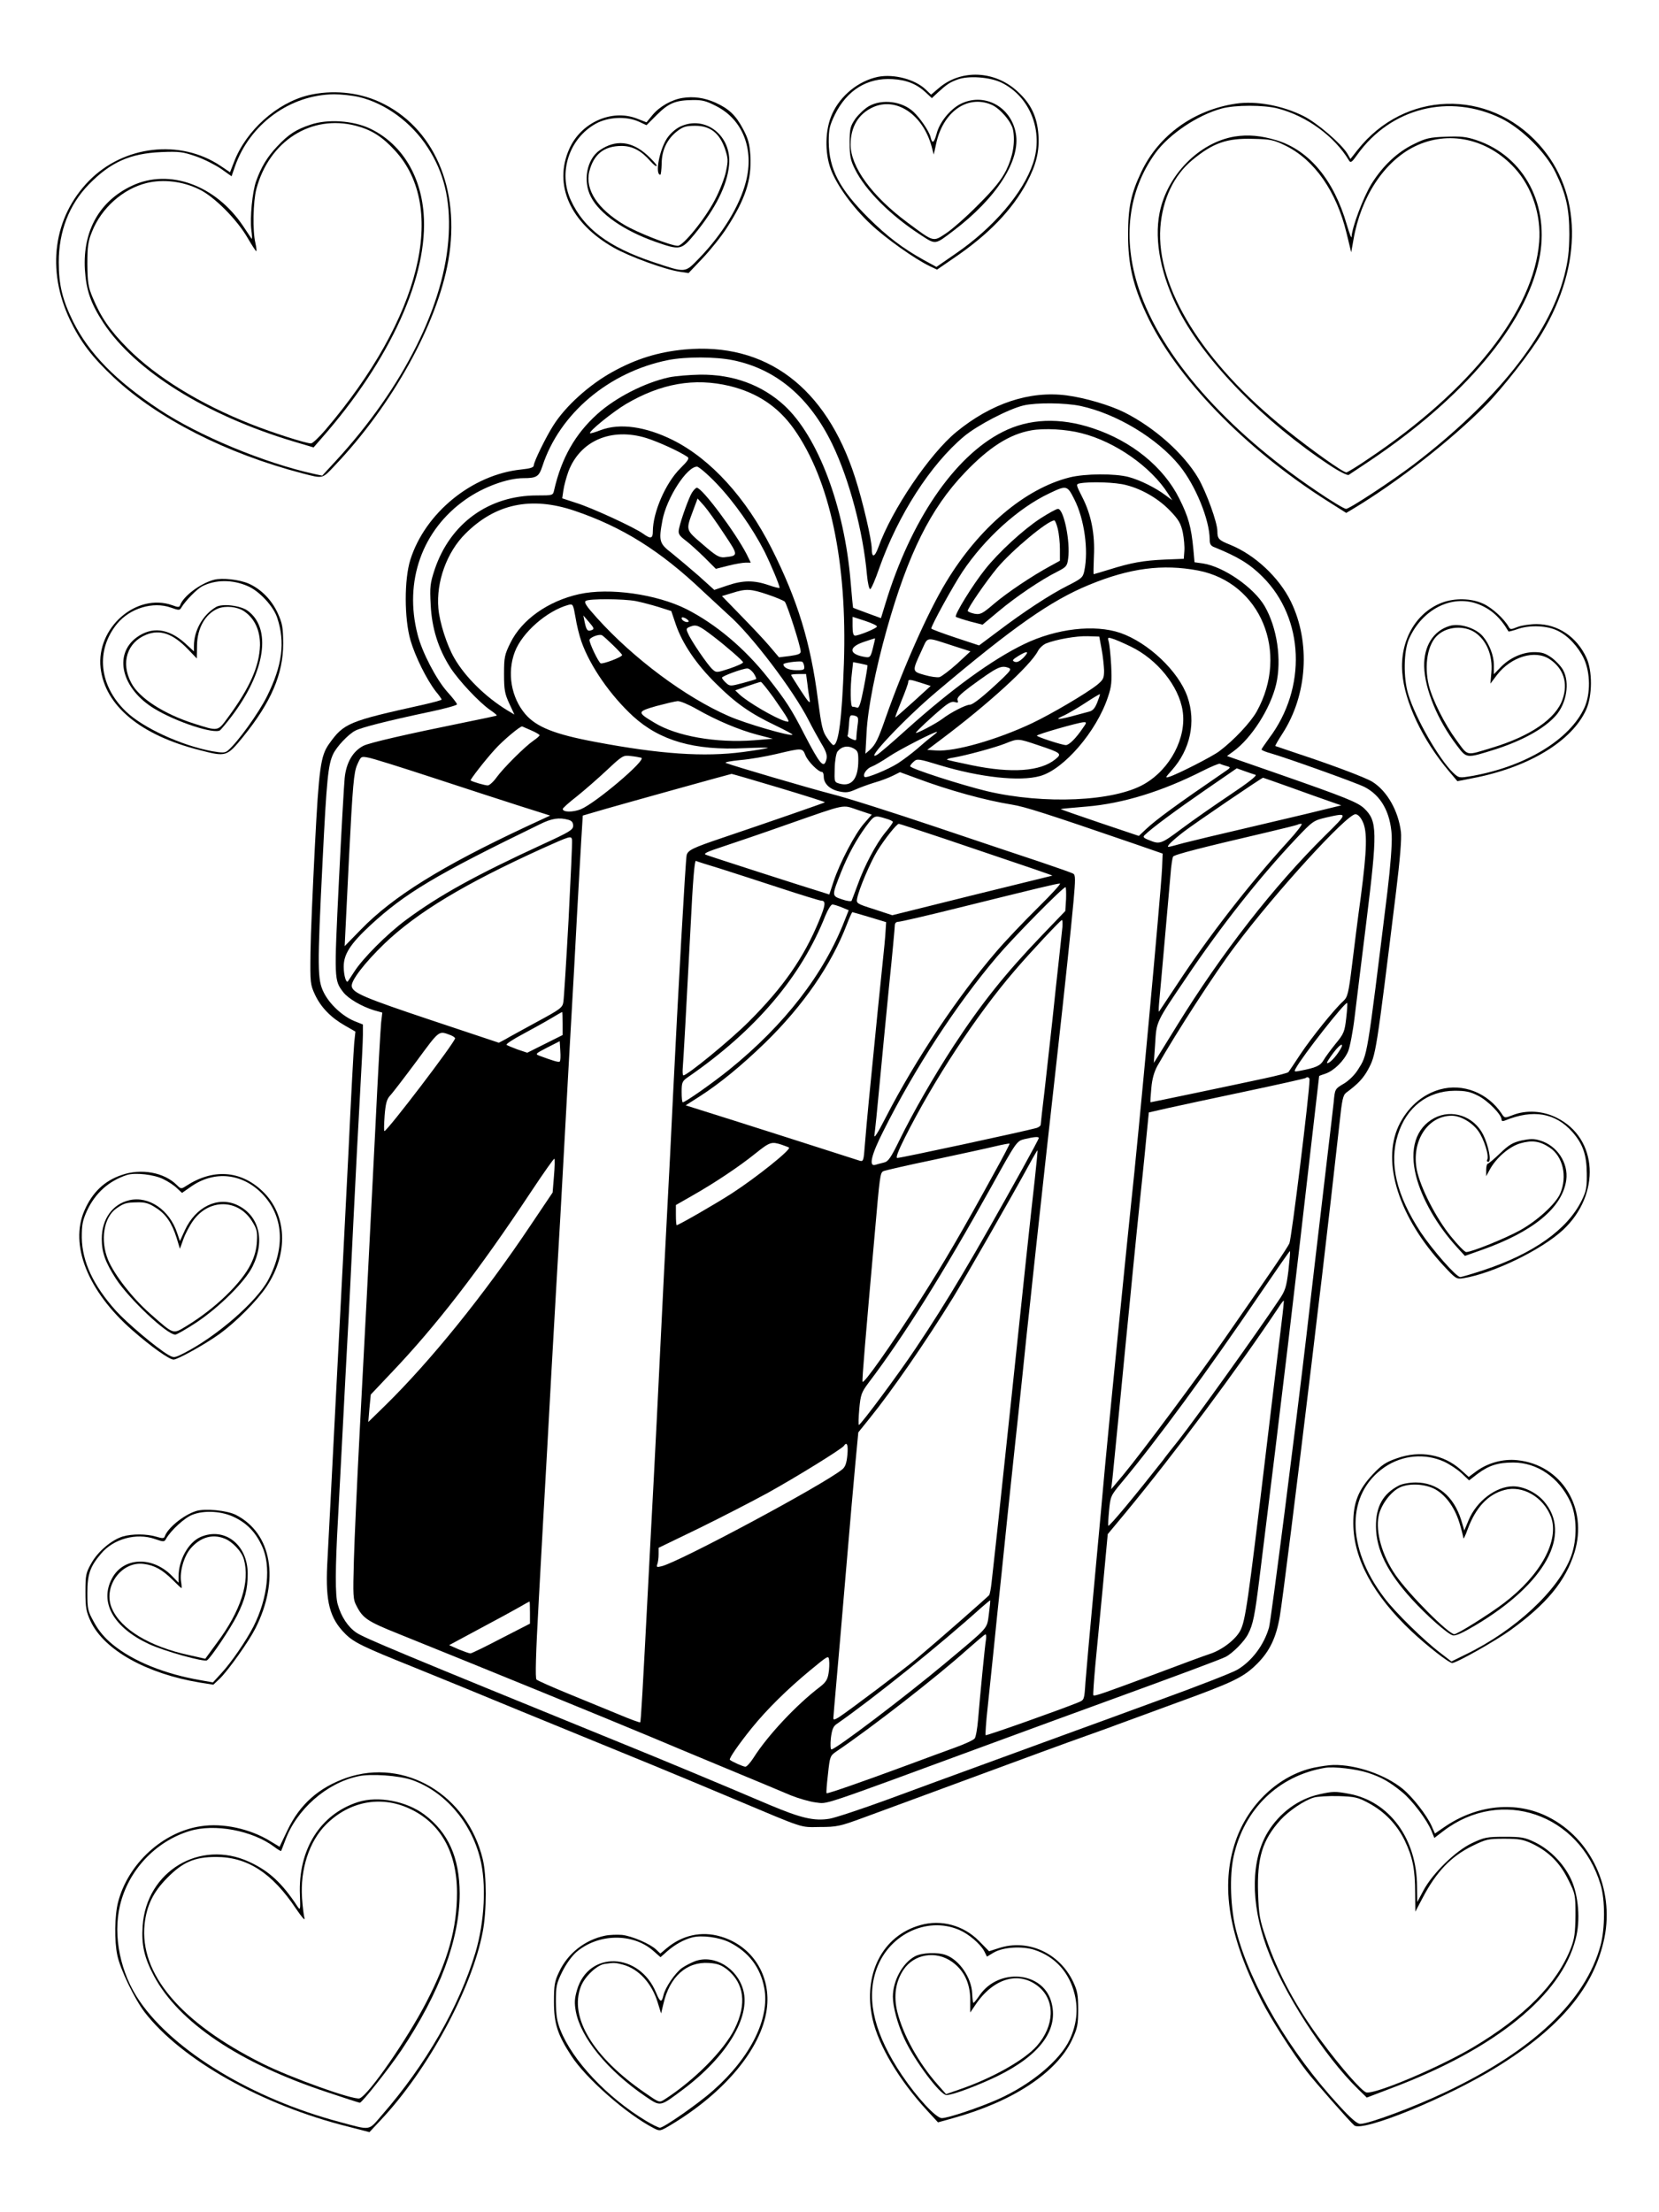 <?xml version="1.0" standalone="no"?>
<!DOCTYPE svg PUBLIC "-//W3C//DTD SVG 20010904//EN"
 "http://www.w3.org/TR/2001/REC-SVG-20010904/DTD/svg10.dtd">
<svg version="1.0" xmlns="http://www.w3.org/2000/svg"
 width="864pt" height="1152pt" viewBox="0 0 864 1152"
 preserveAspectRatio="xMidYMid meet">

<g transform="translate(0,1152) scale(0.1,-0.1)"
fill="#000000" stroke="none">
<path d="M4573 11120 c-101 -21 -195 -96 -239 -193 -37 -81 -40 -201 -7 -289
31 -83 114 -198 207 -285 78 -74 231 -182 308 -219 l38 -18 83 57 c185 125
308 253 385 397 49 93 66 162 60 249 -7 94 -39 161 -108 224 -118 110 -295
118 -411 18 l-40 -34 -27 26 c-56 54 -166 83 -249 67z m642 -30 c150 -73 221
-254 165 -420 -51 -154 -206 -335 -399 -468 l-104 -72 -66 36 c-110 61 -191
123 -287 218 -153 152 -207 257 -208 398 0 66 5 85 32 141 63 128 169 193 300
185 74 -4 127 -26 174 -70 l31 -29 31 29 c47 43 62 53 103 68 56 21 168 13
228 -16z"/>
<path d="M4999 10977 c-53 -29 -106 -94 -121 -153 -14 -50 -23 -55 -32 -17 -8
31 -54 98 -88 130 -59 56 -164 69 -233 30 -21 -12 -53 -42 -70 -65 -27 -40
-30 -51 -30 -125 0 -69 4 -91 27 -137 55 -112 187 -243 345 -345 77 -50 72
-50 168 23 225 170 352 368 325 509 -26 141 -169 214 -291 150z m164 -2 c45
-19 105 -89 113 -132 12 -64 -1 -139 -36 -210 -26 -51 -61 -95 -145 -179 -60
-61 -136 -128 -168 -149 -69 -46 -62 -47 -202 57 -184 137 -295 289 -295 405
0 92 40 159 115 194 121 56 259 -35 306 -201 l12 -45 12 55 c35 167 163 258
288 205z"/>
<path d="M1606 11024 c-164 -40 -324 -183 -387 -347 l-21 -54 -49 33 c-210
141 -505 107 -686 -78 -185 -190 -222 -463 -99 -723 55 -115 114 -193 229
-301 229 -214 586 -396 982 -499 109 -28 102 -30 168 40 300 315 534 738 592
1069 65 373 -76 697 -360 826 -112 51 -247 63 -369 34z m263 -9 c139 -33 275
-133 359 -264 84 -129 118 -270 109 -451 -18 -362 -236 -798 -589 -1181 l-70
-76 -42 9 c-259 57 -599 198 -806 335 -228 151 -365 291 -449 458 -56 114 -75
191 -75 310 0 160 54 299 156 404 114 117 216 162 378 169 94 4 113 1 180 -22
41 -14 100 -44 131 -65 l55 -39 18 52 c77 220 287 373 516 375 36 0 94 -6 129
-14z"/>
<path d="M1618 10871 c-76 -25 -115 -50 -175 -114 -51 -54 -83 -107 -109 -180
-20 -56 -33 -192 -25 -255 4 -29 5 -49 1 -45 -3 5 -23 34 -44 66 -143 213
-384 301 -578 210 -169 -79 -257 -234 -246 -435 7 -111 30 -177 97 -280 165
-250 535 -481 990 -617 l104 -31 41 47 c360 409 559 849 532 1174 -17 204
-120 365 -282 441 -87 40 -217 49 -306 19z m236 -6 c80 -21 136 -56 202 -128
277 -299 135 -873 -360 -1454 -33 -39 -68 -72 -76 -72 -24 -1 -202 56 -315
101 -265 105 -490 244 -639 393 -95 96 -140 162 -184 267 -23 55 -26 78 -27
173 0 93 4 119 24 168 49 124 162 224 285 254 86 21 188 9 273 -33 77 -36 197
-157 252 -252 24 -41 44 -72 46 -70 2 2 0 21 -5 43 -15 62 -12 215 5 280 66
250 286 391 519 330z"/>
<path d="M3555 11010 c-57 -9 -119 -44 -156 -88 l-32 -39 -51 20 c-131 50
-290 -21 -351 -158 -84 -188 5 -386 230 -514 82 -47 269 -115 345 -126 l46 -7
73 77 c40 42 97 113 126 158 97 150 130 250 123 376 -4 62 -11 88 -38 139 -38
72 -74 106 -145 138 -57 25 -112 33 -170 24z m176 -43 c137 -70 197 -223 154
-392 -32 -126 -122 -274 -245 -401 -74 -76 -66 -76 -237 -19 -233 78 -362 174
-430 322 -67 145 -9 322 130 399 64 35 158 40 223 11 l41 -19 54 54 c61 61 97
76 186 77 51 1 72 -5 124 -32z"/>
<path d="M3543 10861 c-25 -12 -52 -36 -69 -61 -40 -60 -64 -190 -35 -190 3 0
6 26 7 58 0 70 29 129 81 169 30 23 46 28 94 28 77 0 125 -37 154 -118 17 -51
18 -62 6 -119 -7 -35 -33 -102 -58 -149 -52 -100 -165 -239 -193 -239 -36 0
-212 69 -280 110 -138 82 -204 183 -181 277 23 90 77 133 168 133 56 0 102
-24 150 -79 18 -20 32 -31 33 -24 0 6 -23 31 -50 56 -81 73 -164 81 -246 25
-68 -46 -90 -161 -46 -244 45 -88 173 -176 335 -233 129 -45 135 -44 204 39
109 133 170 254 180 360 15 153 -123 262 -254 201z"/>
<path d="M6435 10980 c-219 -33 -401 -165 -491 -355 -54 -114 -69 -183 -69
-330 0 -151 25 -260 94 -408 152 -330 514 -704 944 -976 l98 -62 37 22 c234
141 511 358 690 539 86 87 235 277 292 374 214 359 209 735 -15 984 -264 293
-701 280 -945 -29 l-37 -47 -16 28 c-31 51 -156 159 -227 195 -112 56 -248 81
-355 65z m220 -25 c151 -39 296 -146 370 -270 9 -15 15 -11 44 30 175 244 480
320 750 188 107 -53 233 -178 283 -283 54 -111 71 -186 71 -320 -1 -91 -6
-136 -26 -215 -81 -312 -357 -657 -785 -984 -118 -89 -334 -231 -352 -231 -9
0 -79 42 -155 94 -471 318 -807 701 -924 1052 -87 261 -56 511 87 708 72 98
219 197 345 231 70 19 219 19 292 0z"/>
<path d="M6430 10809 c-185 -31 -352 -201 -391 -398 -29 -147 8 -330 103 -513
137 -264 443 -576 782 -800 48 -32 93 -55 100 -51 6 4 56 37 111 74 490 329
809 708 880 1044 60 283 -75 541 -325 625 -53 18 -82 21 -161 18 -84 -3 -104
-8 -165 -38 -87 -42 -162 -113 -221 -207 -43 -70 -102 -227 -104 -276 0 -12
-11 16 -25 63 -67 233 -196 387 -364 439 -82 25 -150 31 -220 20z m266 -48
c150 -74 265 -239 317 -456 l24 -99 12 67 c38 221 160 406 318 484 175 86 380
42 521 -112 91 -99 139 -245 128 -385 -28 -356 -354 -770 -888 -1128 -58 -40
-111 -72 -116 -72 -18 0 -177 113 -317 225 -431 346 -674 738 -652 1050 11
147 70 272 167 352 108 89 179 114 316 110 91 -2 107 -5 170 -36z"/>
<path d="M3565 9700 c-136 -13 -251 -48 -374 -116 -122 -67 -246 -179 -309
-279 -38 -59 -102 -190 -102 -208 0 -11 -17 -17 -67 -22 -255 -27 -499 -226
-576 -470 -32 -102 -32 -306 1 -420 25 -85 84 -204 132 -266 17 -20 30 -39 30
-42 0 -3 -44 -15 -97 -27 -388 -86 -412 -95 -490 -205 -43 -61 -52 -124 -73
-530 -11 -215 -22 -465 -23 -555 -2 -159 -1 -167 24 -221 31 -65 82 -118 156
-160 l54 -31 -6 -56 c-3 -32 -17 -286 -30 -567 -14 -280 -43 -850 -65 -1265
-21 -415 -42 -816 -46 -891 -9 -191 13 -276 94 -357 45 -45 93 -68 352 -172
107 -44 227 -92 265 -108 62 -26 398 -164 985 -404 107 -44 294 -122 415 -173
386 -162 348 -150 455 -149 88 0 105 4 225 48 168 62 484 178 605 223 197 73
478 176 555 203 44 16 116 41 160 58 44 16 188 69 319 117 289 105 343 131
413 201 65 65 99 135 118 246 14 83 88 673 165 1313 22 187 47 394 55 460 20
167 72 621 91 795 13 123 18 147 35 160 61 45 88 74 113 119 42 78 42 78 147
931 20 162 29 274 25 307 -13 110 -72 214 -149 262 -36 22 -211 88 -387 146
-63 21 -116 39 -118 40 -2 2 15 31 37 65 130 201 147 475 44 687 -61 125 -186
243 -316 296 -60 24 -67 31 -67 71 0 45 -57 202 -99 275 -75 128 -227 264
-386 344 -75 37 -202 75 -300 88 -192 25 -392 -41 -574 -190 -139 -114 -337
-406 -407 -602 -19 -52 -34 -55 -34 -7 0 46 -47 249 -87 372 -151 470 -464
705 -888 666z m253 -56 c225 -46 399 -194 517 -438 88 -183 160 -453 180 -679
4 -45 12 -76 17 -75 6 2 27 51 47 109 98 277 267 540 441 686 69 58 234 144
312 162 66 15 214 14 295 -3 187 -40 400 -168 516 -311 84 -104 156 -281 157
-383 0 -26 5 -35 28 -43 120 -49 181 -86 248 -153 217 -217 231 -579 33 -841
-21 -29 -39 -55 -39 -58 0 -4 25 -14 55 -22 94 -28 440 -152 481 -173 86 -44
135 -131 142 -252 2 -46 -6 -157 -22 -290 -109 -884 -103 -850 -155 -932 -17
-27 -48 -57 -74 -72 -44 -26 -45 -27 -51 -94 -4 -37 -16 -141 -27 -232 -11
-91 -26 -221 -34 -290 -8 -69 -26 -222 -40 -340 -14 -118 -32 -273 -40 -345
-54 -464 -186 -1497 -196 -1530 -26 -91 -89 -175 -165 -220 -25 -15 -207 -86
-403 -157 -196 -72 -421 -154 -501 -183 -80 -29 -262 -96 -405 -148 -143 -52
-372 -136 -510 -187 -137 -50 -275 -96 -305 -101 -80 -13 -148 3 -312 72 -270
115 -573 241 -753 314 -1180 481 -1357 555 -1399 583 -44 30 -79 83 -97 147
-14 47 -13 191 1 440 5 99 17 313 25 475 8 162 20 376 25 475 6 99 19 367 30
595 11 228 27 530 35 671 8 141 15 280 15 310 l0 54 -45 18 c-62 26 -129 88
-159 149 -33 66 -34 123 -6 683 21 427 29 503 55 558 19 40 79 103 115 122 32
17 171 52 378 96 83 17 152 36 152 41 0 6 -23 35 -51 66 -57 64 -131 206 -154
297 -72 277 23 545 250 704 92 65 218 111 301 111 69 0 81 8 99 63 89 273 346
490 655 552 91 18 246 18 338 -1z"/>
<path d="M3484 9555 c-127 -28 -277 -105 -372 -190 -117 -105 -188 -231 -226
-397 -6 -28 -7 -28 -89 -28 -251 0 -452 -145 -533 -385 -24 -73 -26 -90 -21
-185 6 -121 39 -227 102 -326 44 -68 149 -180 206 -220 22 -15 38 -28 36 -30
-1 -2 -84 -19 -182 -39 -281 -57 -483 -103 -513 -119 -54 -28 -89 -87 -97
-168 -3 -29 -17 -270 -30 -536 -25 -514 -25 -516 22 -578 26 -34 96 -75 161
-95 l43 -12 -6 -51 c-3 -28 -17 -274 -30 -546 -42 -829 -54 -1066 -81 -1570
-14 -267 -28 -575 -31 -685 -5 -188 -5 -203 15 -240 32 -62 57 -79 217 -143
427 -172 1088 -442 1315 -537 74 -31 252 -106 395 -165 143 -59 293 -122 333
-139 40 -16 98 -33 130 -37 67 -7 -6 -32 907 304 209 77 488 179 620 227 330
120 586 215 608 227 37 19 99 82 117 119 26 50 35 96 59 289 127 1023 175
1432 286 2400 14 118 25 215 25 216 0 2 15 7 33 13 44 15 96 66 118 116 9 22
25 103 34 180 9 77 37 300 61 496 58 470 57 523 -10 588 -35 33 -90 56 -463
186 l-253 88 33 24 c95 69 193 223 223 349 30 129 5 296 -60 408 -57 97 -214
206 -322 222 l-43 6 -6 67 c-11 117 -26 170 -73 264 -82 165 -248 300 -451
367 -171 57 -331 51 -469 -19 -252 -127 -480 -462 -612 -898 l-22 -72 -71 26
c-40 15 -73 27 -74 28 -1 0 -7 61 -13 135 -32 391 -170 758 -347 920 -116 106
-266 161 -437 159 -55 -1 -129 -7 -162 -14z m316 -45 c143 -35 252 -107 335
-224 187 -265 278 -693 260 -1221 -10 -290 -28 -425 -55 -425 -4 0 -19 17 -33
38 -23 32 -29 61 -47 196 -38 300 -107 523 -241 789 -134 265 -317 466 -514
565 -143 71 -277 90 -377 52 -28 -11 -53 -18 -55 -16 -9 8 118 111 187 152
182 107 356 138 540 94z m1833 -246 c175 -44 362 -175 451 -316 l21 -33 -35
26 c-52 39 -132 79 -192 95 -72 19 -226 18 -307 -2 -232 -58 -472 -261 -643
-544 -95 -156 -225 -450 -317 -712 -37 -107 -52 -137 -81 -163 l-23 -20 6 110
c6 124 47 330 106 540 111 392 227 627 406 814 127 133 233 200 346 220 68 12
182 6 262 -15z m-2267 -25 c61 -19 171 -69 214 -98 11 -8 4 -19 -37 -60 -76
-75 -143 -229 -143 -328 0 -38 -11 -41 -51 -12 -46 33 -267 135 -348 160 l-73
24 6 41 c3 23 15 67 26 98 61 161 223 231 406 175z m365 -236 c92 -96 188
-233 250 -354 35 -71 79 -176 79 -190 0 -3 -26 3 -57 14 -76 26 -133 26 -215
-2 l-68 -23 -82 74 c-46 40 -109 93 -140 118 -65 50 -68 63 -48 171 22 116
127 279 180 279 9 0 55 -39 101 -87z m2134 -9 c84 -21 172 -73 232 -137 42
-44 53 -64 63 -110 6 -31 10 -74 8 -97 l-3 -40 -100 -4 c-111 -5 -173 -16
-288 -52 -43 -13 -79 -24 -81 -24 -2 0 -1 42 1 93 6 115 -14 218 -61 309 -33
65 -33 67 -12 71 53 10 187 6 241 -9z m-270 -74 c52 -102 75 -265 52 -373 -7
-34 -14 -40 -85 -76 -94 -47 -232 -138 -364 -238 l-99 -74 -124 41 c-69 23
-125 44 -125 47 0 16 113 221 162 295 117 175 292 333 453 409 90 43 93 42
130 -31z m-2605 -59 c249 -84 448 -208 670 -419 53 -49 113 -105 134 -124 119
-104 336 -390 417 -548 18 -36 48 -90 66 -121 26 -42 32 -63 27 -83 -13 -52
-33 -28 -114 128 -69 135 -96 176 -191 297 -122 154 -271 279 -424 357 -156
78 -402 113 -559 78 -162 -36 -299 -133 -358 -254 -30 -61 -33 -74 -33 -162 0
-83 4 -103 27 -153 l27 -58 -37 22 c-113 69 -219 173 -276 272 -39 67 -77 187
-83 259 -12 138 44 293 141 389 156 156 342 195 566 120z m3250 -312 c325 -63
476 -426 305 -734 -32 -57 -119 -150 -195 -207 -37 -28 -218 -120 -260 -133
-23 -7 -22 -5 12 33 97 108 128 252 82 384 -46 132 -203 281 -349 332 -135 46
-333 23 -501 -58 -166 -80 -378 -234 -614 -446 -74 -67 -143 -126 -153 -131
-71 -40 144 189 312 330 398 336 593 473 792 555 213 88 384 110 569 75z
m-2242 -125 c42 -14 82 -31 89 -37 12 -13 83 -233 83 -260 0 -12 -14 -17 -56
-23 l-57 -7 -50 59 c-28 33 -95 104 -149 159 l-98 101 53 16 c72 23 97 22 185
-8z m-687 -34 c30 -6 83 -20 119 -31 l66 -21 24 -71 c34 -99 107 -207 209
-307 102 -102 180 -156 308 -217 52 -25 93 -47 90 -49 -9 -10 -247 59 -332 97
-225 98 -496 300 -686 511 -56 62 -69 82 -58 89 19 12 194 11 260 -1z m-283
-211 c45 -128 151 -280 268 -388 141 -129 321 -180 583 -167 68 3 122 4 120 1
-3 -2 -61 -12 -129 -21 -203 -27 -433 -11 -767 52 -215 40 -309 78 -367 145
-74 87 -96 215 -55 324 38 101 167 214 279 245 24 6 25 4 37 -64 6 -39 20 -96
31 -127z m54 60 c-22 -9 -28 -1 -37 41 l-7 35 30 -35 c26 -30 28 -36 14 -41z
m504 44 c-8 -8 -36 5 -36 17 0 7 6 7 21 0 11 -7 18 -14 15 -17z m981 -26 c-3
-10 -94 -47 -114 -47 -9 0 -13 16 -13 49 l0 49 65 -21 c36 -12 64 -25 62 -30z
m-852 -51 c68 -52 155 -128 155 -135 0 -5 -31 -19 -69 -32 -68 -22 -70 -23
-90 -5 -25 22 -113 151 -128 188 -11 24 -10 27 15 36 29 11 44 4 117 -52z
m-523 -45 c27 -26 48 -49 48 -52 0 -11 -102 -49 -112 -43 -12 7 -58 103 -58
121 0 13 50 33 65 25 6 -3 31 -26 57 -51z m2545 -21 c7 -36 12 -86 13 -111 0
-41 -4 -49 -37 -76 -57 -45 -237 -151 -338 -199 -182 -86 -402 -149 -499 -142
l-47 3 73 55 c244 183 464 384 503 459 8 16 27 33 42 40 52 21 158 40 218 38
l60 -2 12 -65z m-1191 5 c-11 -44 -15 -50 -36 -47 -89 13 -95 51 -12 79 31 11
58 19 59 19 1 -1 -4 -24 -11 -51z m424 10 l84 -27 -69 -64 c-39 -35 -80 -66
-92 -70 -12 -3 -47 2 -78 11 -66 19 -66 18 -15 128 35 74 15 72 170 22z m919
-2 c137 -66 250 -205 270 -334 22 -139 -64 -304 -200 -382 -157 -91 -522 -107
-819 -37 -136 33 -400 118 -400 130 0 4 8 15 19 24 17 16 25 15 136 -19 209
-63 416 -86 522 -56 123 34 294 232 353 411 19 55 21 80 17 165 -3 55 -9 111
-13 124 -6 21 -5 23 17 16 13 -3 57 -22 98 -42z m-561 -60 c-18 -17 -32 -24
-44 -19 -15 6 -11 11 21 31 48 29 58 24 23 -12z m-1140 -41 c3 -20 -1 -22 -40
-22 -40 0 -68 13 -68 31 0 7 71 17 95 14 6 -1 11 -11 13 -23z m330 3 c1 -1 -7
-53 -19 -114 -17 -87 -25 -111 -36 -106 -8 3 -19 5 -24 5 -10 0 -12 100 -2
178 l6 54 36 -7 c20 -4 37 -8 39 -10z m735 -13 c15 -6 10 -14 -30 -53 -95 -90
-155 -139 -173 -139 -20 0 -99 -40 -143 -74 -35 -26 -137 -79 -137 -72 0 6 81
82 139 130 31 26 49 35 64 30 16 -5 19 -3 14 10 -5 12 13 30 66 70 142 104
160 113 200 98z m-1328 -28 c9 -14 15 -27 13 -30 -2 -2 -34 -11 -70 -21 -64
-17 -67 -17 -87 1 -12 11 -21 23 -21 27 0 8 105 47 131 48 9 1 24 -11 34 -25z
m280 -56 c3 -29 9 -66 12 -83 4 -23 -7 -12 -46 48 -28 43 -51 80 -51 82 0 3
18 5 39 5 l39 0 7 -52z m592 6 l50 -16 -91 -83 c-50 -45 -92 -82 -93 -81 -2 2
13 40 32 87 19 46 35 90 35 97 0 16 8 15 67 -4z m-769 -76 c32 -46 65 -94 71
-106 12 -22 11 -23 -11 -17 -54 17 -191 97 -236 138 l-23 22 63 22 c35 12 66
22 70 22 4 1 33 -36 66 -81z m1686 -27 c-12 -30 -24 -43 -43 -47 -14 -4 -56
-15 -93 -25 -73 -19 -88 -17 -35 6 17 8 66 36 107 63 41 27 76 48 78 47 2 -1
-5 -21 -14 -44z m-2085 -34 c102 -58 217 -107 315 -133 l81 -21 -99 -8 c-195
-15 -402 21 -517 91 -92 55 -92 58 8 87 49 13 99 25 112 26 13 1 58 -18 100
-42z m837 -85 c-3 -25 -6 -53 -6 -63 0 -16 -3 -17 -25 -7 -13 6 -23 14 -21 17
2 3 5 26 7 51 3 57 5 59 30 53 19 -5 21 -11 15 -51z m1173 -14 c-35 -52 -71
-88 -88 -88 -20 0 -151 43 -151 49 0 7 217 69 243 70 17 1 17 -2 -4 -31z
m-2871 -12 c23 -10 42 -21 42 -25 0 -3 -14 -16 -32 -28 -46 -32 -156 -142
-191 -190 -17 -24 -38 -43 -47 -43 -15 0 -80 19 -89 26 -4 3 74 104 126 161
42 47 135 125 143 120 3 -1 24 -11 48 -21z m2088 -29 c-16 -12 -52 -42 -79
-66 -28 -24 -73 -58 -101 -76 -52 -33 -165 -79 -173 -71 -12 12 11 45 37 54
16 6 57 30 91 53 52 35 233 128 249 128 3 0 -8 -10 -24 -22z m549 -47 c123
-41 127 -45 91 -74 -77 -63 -227 -74 -435 -31 -69 14 -126 27 -129 29 -2 3 13
8 34 11 65 11 216 52 269 73 67 27 66 27 170 -8z m-935 -79 c0 -96 -34 -139
-97 -122 -28 8 -28 8 -26 80 1 41 8 80 15 88 21 26 51 32 81 17 24 -13 27 -20
27 -63z m-275 25 c14 -33 67 -86 86 -86 5 0 9 -11 9 -24 0 -36 30 -66 79 -77
36 -8 51 -6 85 9 22 10 68 27 101 37 33 9 76 26 96 36 l36 18 90 -33 c166 -62
355 -114 493 -136 68 -11 178 -46 635 -203 l150 -52 -3 -75 c-6 -131 -125
-1419 -162 -1755 -17 -157 -119 -1183 -135 -1360 -8 -93 -33 -363 -55 -600
-22 -236 -43 -472 -47 -524 -6 -93 -6 -93 -37 -106 -90 -37 -479 -175 -483
-171 -2 2 2 69 11 148 8 78 22 213 31 298 8 85 27 263 41 395 23 228 35 340
69 660 9 77 26 246 40 375 13 129 31 299 40 378 8 78 22 204 30 280 21 197 81
740 110 997 40 357 73 671 86 813 10 112 10 135 -1 142 -8 5 -82 31 -165 59
-82 27 -332 111 -555 186 -223 75 -465 152 -538 170 -120 31 -515 147 -552
162 -8 4 26 10 75 15 50 4 135 19 190 32 135 32 134 32 150 -8z m-855 -12 c29
-10 -238 -236 -315 -268 -42 -17 -96 -16 -94 2 0 4 32 33 72 64 40 32 110 93
157 137 82 77 86 79 125 74 22 -2 47 -7 55 -9z m-1085 -104 c165 -54 370 -121
455 -148 l155 -49 -125 -58 c-438 -205 -693 -363 -860 -535 l-85 -87 22 450
c20 396 26 455 43 494 20 45 20 45 57 38 21 -3 173 -51 338 -105z m4132 61
c25 -7 25 -7 -18 -36 -237 -162 -348 -243 -401 -293 l-37 -35 -205 69 c-112
38 -204 70 -202 71 1 1 62 7 136 13 189 16 392 79 600 184 47 24 89 41 93 39
5 -3 20 -8 34 -12z m152 -46 c9 -4 -43 -44 -130 -102 -79 -53 -193 -132 -253
-177 -111 -83 -116 -84 -174 -60 -28 11 -31 16 -20 26 38 37 163 129 312 232
l167 115 42 -15 c23 -8 48 -17 56 -19z m-2482 -67 c133 -40 241 -74 239 -76
-3 -3 -294 -104 -531 -184 -157 -53 -182 -65 -189 -91 -6 -24 -46 -742 -71
-1252 -8 -176 -22 -444 -30 -595 -8 -151 -24 -464 -35 -695 -11 -231 -27 -546
-35 -700 -8 -154 -22 -410 -30 -570 -28 -539 -37 -700 -41 -704 -2 -2 -52 16
-111 41 -60 25 -178 73 -263 108 -85 35 -160 68 -166 74 -7 8 -4 127 12 416
12 223 32 578 44 790 11 212 32 574 45 805 14 231 34 589 45 795 11 206 27
490 35 630 8 140 22 386 30 545 9 160 19 341 23 404 l7 114 120 35 c108 31
643 180 655 182 3 0 114 -32 247 -72z m2666 1 c78 -28 169 -61 202 -72 l60
-21 -115 -28 c-63 -16 -232 -55 -375 -89 -143 -33 -292 -69 -331 -79 -38 -11
-74 -20 -78 -20 -14 0 16 30 78 78 54 42 407 282 414 282 1 0 67 -23 145 -51z
m-2222 -186 c-47 -52 -129 -209 -160 -304 l-22 -67 -44 14 c-67 20 -577 184
-599 193 -15 6 8 16 90 43 60 20 208 70 329 113 323 113 288 105 373 77 l72
-24 -39 -45z m2398 -66 c-265 -262 -535 -608 -769 -987 -45 -74 -92 -148 -102
-165 l-19 -30 7 100 c7 116 3 109 161 342 182 271 384 526 571 724 89 94 92
96 159 112 115 26 115 25 -8 -96z m197 76 c26 -52 23 -148 -9 -393 -15 -107
-35 -268 -46 -358 -18 -147 -23 -164 -45 -185 -45 -40 -165 -189 -223 -276
-31 -47 -59 -89 -63 -94 -3 -4 -60 -19 -126 -33 -181 -39 -588 -124 -592 -124
-2 0 0 33 4 73 4 49 15 86 32 117 94 166 301 487 406 625 209 279 580 685 625
685 12 0 26 -14 37 -37z m-2485 15 c22 -6 39 -14 39 -18 0 -5 -18 -30 -40 -56
-48 -59 -108 -172 -144 -273 -15 -41 -29 -77 -31 -82 -3 -4 -26 -1 -51 8 -53
18 -53 17 -3 143 37 92 79 168 130 238 43 57 44 57 100 40z m-1651 -7 c18 -5
25 -14 25 -31 0 -21 -18 -32 -155 -95 -352 -162 -542 -267 -715 -395 -100 -74
-226 -201 -270 -270 -16 -25 -31 -47 -33 -50 -9 -12 -22 31 -22 76 0 65 34
118 138 215 182 168 339 262 882 526 64 32 102 37 150 24z m1951 -96 c506
-171 574 -194 569 -195 -3 -1 -191 -47 -419 -103 l-414 -103 -94 31 c-92 29
-94 31 -89 57 10 50 68 186 105 247 38 62 101 141 112 141 4 0 107 -34 230
-75z m1797 -17 c-204 -224 -413 -493 -577 -743 -51 -76 -93 -141 -95 -143 -2
-1 -2 16 0 40 7 70 52 586 60 674 3 45 10 87 13 93 7 11 148 47 491 127 85 20
157 38 159 40 2 2 11 4 19 4 8 0 -24 -42 -70 -92z m-3747 -408 c-12 -217 -24
-409 -27 -427 -4 -30 -15 -38 -137 -104 -73 -40 -147 -80 -165 -91 l-34 -18
-351 117 c-347 116 -409 142 -415 176 -6 29 66 122 168 221 172 165 418 313
825 498 145 65 150 67 154 45 2 -12 -7 -200 -18 -417z m789 267 c63 -20 205
-66 315 -102 109 -36 205 -65 211 -65 26 0 24 -22 -10 -104 -80 -194 -187
-347 -366 -526 -96 -96 -319 -279 -341 -280 -4 0 -5 19 -3 43 4 50 17 284 41
740 11 226 20 336 27 334 6 -3 63 -21 126 -40z m1655 -204 c-72 -71 -169 -173
-216 -228 -202 -235 -422 -565 -574 -860 -45 -88 -65 -119 -61 -95 3 19 15
134 26 255 11 121 34 354 50 518 17 164 30 307 30 317 0 13 7 20 19 20 11 0
154 33 318 74 408 101 506 125 523 125 8 1 -44 -56 -115 -126z m147 45 l-4
-62 -121 -126 c-190 -198 -315 -354 -461 -577 -104 -160 -210 -344 -281 -489
-46 -94 -59 -113 -82 -118 -16 -4 -36 -9 -45 -12 -35 -10 -20 53 42 175 163
326 380 659 593 910 83 98 342 361 356 361 3 0 4 -28 3 -62z m-1168 -43 l36
-15 -21 -53 c-108 -279 -312 -543 -601 -777 -88 -71 -229 -170 -242 -170 -4 0
-6 24 -6 54 0 50 3 56 33 77 351 242 590 522 716 842 13 31 29 57 36 57 7 0
29 -7 49 -15z m145 -51 l86 -26 -3 -46 c-1 -26 -9 -108 -17 -182 -13 -122 -25
-244 -70 -700 -8 -80 -17 -184 -21 -233 -6 -83 -8 -87 -28 -81 -12 4 -104 33
-206 66 -102 33 -301 96 -442 141 l-257 81 72 46 c106 68 218 160 341 279 200
195 346 407 427 619 13 34 26 62 28 62 2 0 43 -12 90 -26z m1004 -51 c-2 -21
-10 -96 -18 -168 -8 -71 -24 -218 -35 -325 -12 -107 -30 -269 -40 -360 -11
-91 -20 -170 -20 -176 0 -7 -10 -14 -22 -18 -74 -20 -705 -156 -725 -156 -9 0
4 35 38 103 151 301 374 641 573 872 81 95 237 261 246 264 4 0 4 -16 3 -36z
m1478 -475 c-8 -70 -12 -81 -55 -133 -25 -31 -54 -70 -63 -86 -17 -29 -39 -39
-122 -55 -31 -6 -32 -5 -23 12 35 65 259 350 268 341 2 -2 0 -37 -5 -79z
m-4081 -28 l0 -60 -92 -46 -92 -46 -51 17 c-27 10 -53 21 -57 24 -4 4 34 29
85 56 50 27 117 64 147 82 30 18 56 33 58 33 1 0 2 -27 2 -60z m-582 -61 c12
-5 22 -12 22 -16 0 -20 -353 -483 -368 -483 -3 0 -2 36 1 80 5 62 11 85 27
103 12 12 74 93 138 179 124 168 115 161 180 137z m567 -137 c-5 -5 -32 3
-105 30 -24 9 -22 11 40 43 l65 33 3 -50 c2 -28 1 -53 -3 -56z m4054 46 c-24
-35 -51 -59 -58 -53 -2 3 14 27 35 55 41 54 61 52 23 -2z m-149 -140 c0 -68
-94 -830 -105 -853 -15 -30 -91 -142 -333 -490 -138 -199 -435 -598 -532 -715
l-63 -75 7 60 c3 33 22 220 41 415 19 195 41 425 50 510 8 85 24 245 35 355
11 110 25 241 30 290 5 50 15 144 21 211 l12 121 96 22 c53 12 236 51 406 87
171 36 312 68 314 70 9 8 21 4 21 -8z m-1410 -304 c0 -4 -38 -75 -84 -158
-253 -456 -395 -696 -557 -937 -85 -128 -286 -399 -296 -399 -3 0 -2 37 2 82
7 76 11 87 49 138 183 241 389 571 637 1017 133 240 134 241 174 251 50 12 75
14 75 6z m-1339 -35 c19 -7 36 -13 38 -15 12 -10 -169 -155 -297 -238 -85 -55
-278 -166 -288 -166 -2 0 -4 24 -4 53 l0 52 84 48 c115 65 247 153 331 221 75
60 83 62 136 45z m1108 -145 c-163 -298 -265 -473 -386 -662 -150 -235 -297
-444 -301 -427 -3 11 15 225 64 775 26 299 28 312 44 321 8 4 125 31 260 59
135 29 279 60 320 70 41 10 76 16 78 15 2 -1 -34 -70 -79 -151z m210 -36 c-24
-212 -60 -551 -119 -1113 -28 -264 -62 -581 -75 -705 -14 -124 -27 -250 -31
-281 -3 -30 -9 -60 -12 -65 -7 -9 -258 -230 -377 -330 -60 -51 -356 -274 -407
-307 -20 -12 -28 -14 -28 -5 0 7 7 87 15 178 8 91 31 352 50 580 19 228 42
486 50 573 l15 158 58 72 c116 143 293 399 435 629 59 96 308 530 401 701 20
37 38 67 39 67 2 0 -5 -69 -14 -152z m-2504 18 l-7 -86 -115 -171 c-240 -359
-520 -706 -758 -939 l-87 -85 6 72 7 71 103 109 c237 248 460 537 731 946 65
98 120 176 122 173 3 -3 2 -43 -2 -90z m3825 -493 c-11 -87 -16 -104 -51 -155
-124 -185 -427 -608 -521 -728 -33 -41 -70 -88 -82 -105 -143 -182 -279 -346
-284 -340 -2 1 0 37 4 79 7 73 8 77 63 143 185 221 449 581 726 989 83 122
151 220 153 219 2 -2 -2 -48 -8 -102z m-36 -273 c-8 -63 -46 -380 -85 -705
-89 -746 -103 -844 -129 -895 -24 -47 -95 -102 -160 -123 -25 -8 -153 -55
-285 -105 -269 -100 -314 -116 -321 -110 -2 3 3 76 11 164 9 87 26 275 40 417
l24 258 89 107 c264 319 589 756 801 1074 13 21 26 37 27 35 1 -1 -4 -54 -12
-117z m-2261 -687 c-4 -43 -11 -62 -27 -75 -102 -82 -847 -481 -940 -504 -25
-6 -28 -5 -23 10 4 10 7 33 7 52 l0 34 213 103 c116 57 275 139 352 181 152
84 391 232 400 247 16 24 23 4 18 -48z m737 -828 c-11 -80 4 -62 -225 -254
-213 -178 -573 -451 -595 -451 -5 0 -6 26 -3 58 5 42 12 61 27 72 193 134 542
415 756 608 25 22 46 39 47 38 1 -1 -2 -33 -7 -71z m-2390 8 l0 -58 -150 -77
c-82 -43 -154 -78 -160 -78 -6 0 -34 10 -61 21 l-50 22 158 85 c87 46 180 97
208 113 27 16 51 29 53 29 1 0 2 -26 2 -57z m2375 -140 c-6 -34 -31 -294 -41
-415 -4 -49 -12 -94 -18 -101 -6 -8 -51 -29 -101 -47 -49 -18 -162 -59 -250
-92 -238 -88 -416 -150 -420 -146 -3 2 1 47 7 99 10 94 11 96 46 120 186 126
521 387 677 527 50 44 93 81 97 81 4 1 5 -11 3 -26z m-820 -177 c-5 -32 -15
-47 -43 -69 -124 -94 -274 -254 -348 -371 -16 -25 -35 -46 -42 -46 -11 0 -70
26 -81 36 -6 6 47 82 113 164 81 100 185 202 303 300 97 80 98 81 101 54 2
-15 1 -46 -3 -68z"/>
<path d="M3604 8955 c-15 -23 -56 -135 -67 -185 -7 -29 -2 -38 38 -68 17 -13
58 -50 92 -83 l61 -61 64 16 c35 9 76 16 91 16 l27 0 -21 43 c-58 113 -232
347 -260 347 -5 0 -16 -11 -25 -25z m167 -215 c76 -114 76 -114 1 -122 -27 -2
-44 8 -112 67 -91 78 -89 72 -49 180 l22 59 35 -39 c19 -22 65 -87 103 -145z"/>
<path d="M5418 8820 c-90 -59 -217 -176 -287 -264 -65 -81 -162 -239 -153
-248 4 -3 37 -14 73 -24 l66 -17 84 70 c89 75 221 164 305 206 47 24 52 29 57
69 12 88 -23 258 -53 258 -9 0 -50 -23 -92 -50z m91 -54 c6 -25 11 -72 11
-105 l0 -61 -51 -28 c-94 -51 -224 -138 -292 -196 -62 -53 -71 -57 -102 -52
-19 4 -35 11 -35 15 0 15 96 154 153 223 79 94 264 248 298 248 4 0 12 -20 18
-44z"/>
<path d="M1115 8501 c-72 -19 -161 -86 -177 -133 -4 -11 -11 -11 -40 0 -187
67 -398 -117 -374 -327 23 -196 207 -349 515 -427 139 -36 142 -35 227 69 146
180 209 327 209 487 -1 83 -4 103 -29 158 -32 69 -86 124 -151 153 -49 21
-137 31 -180 20z m175 -33 c60 -25 135 -106 154 -166 42 -127 26 -248 -53
-407 -44 -89 -156 -244 -205 -284 -14 -12 -28 -12 -81 -3 -161 30 -361 122
-449 207 -141 135 -159 319 -46 457 67 81 187 117 280 84 42 -15 46 -15 55 1
22 36 80 95 108 110 69 35 157 36 237 1z"/>
<path d="M1125 8359 c-68 -40 -115 -122 -115 -202 l0 -29 -49 45 c-85 75 -170
85 -249 28 -123 -90 -78 -269 93 -372 114 -69 310 -133 341 -112 6 5 34 38 62
75 175 232 208 458 80 549 -37 26 -131 37 -163 18z m146 -22 c55 -37 84 -100
83 -177 -3 -108 -52 -220 -166 -375 -55 -75 -49 -74 -178 -33 -157 50 -287
134 -327 213 -55 104 -21 210 79 250 72 29 139 5 216 -75 l47 -49 1 67 c1 91
43 165 109 193 40 16 101 10 136 -14z"/>
<path d="M7508 8381 c-136 -53 -218 -199 -205 -363 11 -152 105 -351 243 -514
l44 -52 76 15 c293 55 521 193 595 358 32 72 33 201 1 270 -50 108 -148 175
-260 175 -34 0 -79 -7 -99 -15 -34 -14 -38 -14 -46 1 -24 42 -86 99 -132 120
-62 29 -149 31 -217 5z m185 -5 c69 -25 120 -70 163 -144 1 -2 25 4 53 14 62
20 149 16 202 -10 54 -25 108 -83 138 -146 34 -74 35 -182 3 -254 -75 -167
-308 -308 -587 -357 -66 -11 -67 -11 -97 17 -74 71 -196 284 -234 409 -26 86
-24 224 4 288 68 153 220 231 355 183z"/>
<path d="M7548 8260 c-84 -26 -133 -105 -131 -210 3 -119 70 -281 171 -413 51
-67 47 -67 197 -20 144 46 258 109 318 177 56 64 73 171 38 236 -10 19 -37 48
-60 65 -34 24 -51 29 -94 29 -62 -1 -128 -32 -174 -81 l-33 -34 0 48 c0 49
-24 110 -57 149 -37 44 -123 71 -175 54z m133 -33 c61 -41 94 -120 86 -209
l-5 -58 34 45 c74 96 199 133 275 82 72 -48 96 -124 67 -208 -34 -101 -168
-193 -368 -253 -139 -42 -122 -46 -186 41 -61 83 -124 209 -143 285 -25 105
-6 215 47 261 50 45 136 51 193 14z"/>
<path d="M7500 5847 c-94 -26 -172 -96 -217 -192 -88 -191 4 -476 233 -724 66
-71 69 -73 106 -67 154 25 406 147 519 252 197 185 181 477 -33 583 -72 37
-160 42 -230 14 -41 -16 -42 -16 -57 7 -72 109 -202 160 -321 127z m198 -33
c50 -25 122 -98 122 -124 0 -8 6 -10 18 -5 147 60 263 40 352 -61 54 -62 73
-118 74 -214 1 -74 -3 -93 -27 -142 -74 -150 -250 -276 -510 -362 -60 -20
-115 -36 -122 -36 -21 0 -142 138 -206 233 -127 194 -166 359 -119 508 45 144
155 228 296 229 56 0 81 -5 122 -26z"/>
<path d="M7470 5698 c-97 -52 -131 -161 -95 -303 30 -118 109 -256 212 -369
l42 -46 88 31 c268 95 420 220 440 364 12 89 -48 180 -137 206 -31 10 -52 9
-96 0 -47 -11 -66 -23 -112 -67 -31 -30 -60 -54 -64 -54 -4 0 -8 -15 -8 -32
l0 -33 18 33 c33 62 102 121 159 138 63 18 103 12 155 -23 68 -46 91 -149 54
-237 -23 -55 -121 -144 -212 -194 -79 -43 -250 -112 -278 -112 -8 0 -44 37
-81 83 -77 95 -158 254 -176 344 -30 149 56 283 182 283 45 0 106 -35 138 -80
30 -42 58 -131 46 -150 -3 -5 -1 -10 6 -10 18 0 1 86 -27 142 -49 96 -162 134
-254 86z"/>
<path d="M633 5401 c-89 -30 -152 -90 -193 -184 -79 -179 17 -421 249 -624 98
-86 193 -153 215 -153 21 0 165 80 240 134 85 62 194 171 244 246 116 173 107
376 -22 498 -114 108 -258 117 -397 26 -25 -16 -27 -16 -48 5 -66 66 -186 88
-288 52z m217 -21 c25 -12 57 -33 71 -47 l27 -25 50 35 c120 82 263 67 366
-38 112 -115 124 -277 33 -450 -61 -114 -269 -295 -440 -382 -50 -25 -51 -25
-81 -8 -60 35 -214 165 -272 229 -119 133 -176 256 -178 381 0 68 4 89 27 140
43 92 113 155 207 186 43 14 142 3 190 -21z"/>
<path d="M674 5270 c-88 -20 -144 -98 -144 -201 0 -71 18 -121 73 -207 68
-105 266 -292 310 -292 7 0 56 28 108 62 119 79 254 212 294 292 68 137 34
269 -82 322 -100 45 -214 -11 -270 -132 l-26 -57 -15 44 c-40 119 -147 192
-248 169z m137 -39 c53 -33 84 -79 109 -158 l17 -56 18 50 c10 28 33 72 52 98
82 113 231 112 304 -2 27 -43 30 -55 27 -108 -2 -41 -13 -80 -32 -118 -48 -98
-185 -231 -333 -321 -74 -45 -65 -48 -192 64 -92 81 -185 201 -218 279 -42
102 -23 222 43 268 40 28 52 31 110 32 39 1 60 -5 95 -28z"/>
<path d="M7275 3926 c-58 -20 -79 -34 -126 -84 -75 -80 -102 -148 -101 -257 1
-182 104 -372 303 -560 81 -76 195 -165 212 -165 22 0 224 114 302 170 190
137 288 256 335 406 71 232 -67 456 -297 480 -74 8 -152 -13 -212 -56 l-42
-31 -41 37 c-89 80 -212 103 -333 60z m247 -18 c29 -14 70 -41 91 -61 l38 -36
44 34 c59 44 106 59 186 59 125 0 238 -78 297 -204 35 -74 37 -196 4 -285 -65
-175 -291 -386 -550 -511 l-73 -36 -57 44 c-85 64 -238 214 -293 288 -200 263
-199 542 2 680 93 63 210 74 311 28z"/>
<path d="M7285 3784 c-83 -43 -120 -110 -119 -214 1 -119 58 -236 186 -377 78
-86 187 -182 214 -189 15 -4 52 13 119 53 364 217 505 475 354 647 -40 45
-105 76 -159 76 -89 0 -190 -77 -231 -175 l-23 -55 -16 54 c-39 125 -125 196
-237 196 -33 0 -71 -7 -88 -16z m181 -15 c58 -28 108 -94 134 -177 11 -35 20
-72 21 -81 0 -9 11 12 23 47 42 112 105 180 191 203 94 26 202 -36 242 -139
46 -122 -53 -305 -246 -451 -78 -59 -241 -161 -257 -161 -31 1 -236 207 -306
308 -70 101 -105 224 -88 308 12 59 65 129 114 150 47 20 120 17 172 -7z"/>
<path d="M1020 3651 c-65 -21 -147 -88 -162 -132 -4 -11 -12 -11 -45 -1 -51
15 -124 15 -173 1 -59 -18 -130 -78 -164 -139 -29 -51 -31 -62 -31 -150 0 -82
4 -103 27 -153 70 -149 291 -273 570 -319 l69 -11 35 33 c45 45 149 191 184
260 128 253 86 495 -101 591 -47 24 -163 35 -209 20z m205 -34 c64 -32 107
-78 139 -147 49 -104 31 -272 -44 -420 -38 -74 -115 -187 -168 -244 l-43 -47
-62 11 c-188 32 -354 99 -461 187 -40 33 -71 69 -95 113 -34 61 -36 70 -36
155 0 97 14 137 71 204 65 78 184 110 280 77 46 -16 50 -16 59 1 25 44 97 110
137 125 62 25 158 19 223 -15z"/>
<path d="M1044 3516 c-63 -28 -114 -119 -114 -206 l0 -32 -34 35 c-102 105
-254 99 -313 -13 -66 -124 8 -255 192 -341 79 -37 287 -95 303 -85 19 11 123
167 156 232 42 84 56 138 56 219 0 152 -121 245 -246 191z m123 -7 c42 -15 92
-68 103 -109 33 -117 -16 -269 -141 -436 l-60 -82 -84 19 c-205 44 -356 135
-402 243 -49 111 48 247 165 232 57 -7 97 -30 150 -82 24 -24 45 -44 47 -44 2
0 1 15 -2 34 -8 52 15 133 51 174 49 56 111 75 173 51z"/>
<path d="M6843 2315 c-181 -39 -342 -189 -408 -382 -80 -233 -37 -496 136
-833 46 -91 164 -276 233 -365 38 -50 228 -266 249 -283 43 -36 487 145 744
305 331 205 507 417 559 673 51 255 -69 515 -292 628 -167 85 -372 65 -543
-53 l-48 -33 -17 39 c-25 56 -98 150 -150 193 -92 75 -243 127 -361 125 -22 0
-68 -7 -102 -14z m282 -27 c70 -23 112 -47 178 -101 52 -43 128 -143 152 -201
l15 -37 47 36 c301 230 709 90 819 -280 24 -79 23 -228 0 -314 -78 -290 -352
-549 -807 -765 -164 -78 -400 -166 -445 -166 -16 0 -49 29 -108 93 -259 281
-462 625 -537 909 -31 116 -37 291 -14 392 54 245 233 419 475 460 46 8 164
-6 225 -26z"/>
<path d="M6870 2176 c-108 -24 -206 -96 -267 -196 -88 -145 -91 -366 -7 -598
85 -234 300 -569 477 -741 l45 -44 139 53 c532 202 875 480 949 773 26 97 15
227 -24 311 -38 81 -108 153 -187 192 -54 26 -70 29 -160 29 -92 0 -105 -3
-169 -33 -85 -40 -205 -157 -253 -247 l-32 -60 -1 80 c-1 250 -144 445 -355
484 -70 13 -84 13 -155 -3z m257 -45 c84 -45 148 -112 189 -196 41 -86 54
-149 54 -274 l1 -96 38 72 c72 137 148 216 260 271 70 34 81 37 165 37 77 0
99 -4 146 -26 85 -41 144 -99 187 -187 37 -74 38 -78 38 -186 -1 -92 -5 -121
-24 -171 -73 -186 -241 -356 -509 -516 -177 -105 -512 -247 -557 -235 -23 7
-128 125 -231 264 -130 173 -229 356 -290 537 -34 98 -38 123 -42 235 -6 184
22 278 117 383 42 46 122 101 172 116 19 6 77 9 129 8 86 -3 101 -6 157 -36z"/>
<path d="M1804 2262 c-144 -51 -242 -137 -307 -273 l-41 -86 -48 29 c-105 65
-248 96 -362 78 -198 -29 -379 -195 -431 -395 -18 -69 -20 -202 -4 -277 15
-73 89 -226 142 -296 191 -248 612 -485 1063 -597 l108 -28 59 63 c246 261
475 685 531 980 21 108 21 294 0 379 -81 335 -406 528 -710 423z m341 -11
c169 -59 307 -217 355 -407 34 -132 24 -330 -24 -492 -85 -282 -257 -582 -486
-845 -74 -85 -53 -82 -225 -36 -452 121 -858 367 -1037 627 -101 146 -141 340
-103 500 43 182 185 333 362 387 131 40 327 3 441 -82 18 -14 34 -23 36 -22 1
2 11 27 21 54 58 161 215 300 380 335 66 15 213 4 280 -19z"/>
<path d="M1865 2136 c-197 -63 -313 -247 -303 -484 3 -77 2 -82 -12 -61 -81
124 -150 187 -253 234 -256 118 -535 -50 -554 -334 -7 -99 8 -165 59 -261 129
-242 446 -455 905 -606 89 -30 164 -54 167 -54 11 0 152 178 216 273 200 299
304 579 304 817 -1 187 -59 317 -184 411 -94 70 -241 98 -345 65z m265 -33
c163 -74 250 -227 250 -439 0 -185 -46 -351 -159 -569 -101 -195 -301 -484
-348 -502 -29 -11 -359 107 -508 182 -425 213 -639 466 -612 725 11 97 44 166
117 240 81 83 143 110 255 110 164 0 292 -83 417 -270 28 -41 47 -64 44 -50
-4 14 -10 61 -13 106 -10 149 37 295 125 383 120 120 283 152 432 84z"/>
<path d="M4793 1495 c-198 -55 -300 -257 -249 -488 31 -139 139 -320 283 -476
l58 -63 79 22 c310 86 538 236 619 407 28 61 32 78 32 158 0 77 -4 98 -26 145
-72 151 -237 225 -388 175 l-50 -16 -53 54 c-80 81 -197 113 -305 82z m203
-25 c49 -21 110 -73 130 -111 l14 -28 35 21 c50 29 148 35 213 14 108 -36 181
-117 209 -232 19 -78 10 -158 -26 -235 -51 -109 -204 -236 -376 -312 -97 -43
-258 -97 -290 -97 -30 0 -127 104 -208 224 -140 209 -185 384 -137 537 59 191
264 293 436 219z"/>
<path d="M4764 1332 c-64 -35 -114 -127 -114 -210 0 -52 25 -145 60 -219 53
-115 187 -293 219 -293 32 0 165 50 266 99 226 111 322 246 279 390 -46 155
-273 174 -372 31 -15 -22 -29 -39 -32 -40 -3 0 -6 22 -7 49 -3 81 -66 174
-136 200 -42 16 -128 13 -163 -7z m194 -28 c62 -44 94 -110 95 -195 l0 -69 25
37 c95 143 230 182 333 96 85 -72 81 -202 -11 -307 -65 -74 -234 -169 -404
-227 l-69 -24 -44 50 c-99 112 -180 258 -210 379 -20 82 -9 156 32 218 55 83
169 102 253 42z"/>
<path d="M3151 1440 c-105 -22 -194 -92 -239 -188 -24 -50 -27 -70 -27 -157 0
-113 19 -171 90 -280 76 -118 290 -306 431 -378 31 -16 33 -15 90 19 279 168
468 395 497 599 25 175 -74 333 -241 381 -99 29 -199 7 -281 -62 l-32 -27 -22
21 c-32 30 -125 70 -177 76 -25 2 -65 1 -89 -4z m649 -35 c99 -50 160 -130
180 -236 31 -158 -71 -363 -266 -535 -76 -68 -257 -194 -277 -194 -7 0 -40 16
-73 36 -201 121 -382 313 -445 472 -18 44 -23 78 -24 147 0 82 3 96 33 157 20
40 49 81 74 103 113 96 290 100 397 9 l41 -36 35 31 c40 35 87 61 130 72 50
13 141 1 195 -26z"/>
<path d="M3619 1307 c-20 -8 -50 -23 -67 -35 -36 -26 -88 -102 -97 -143 -9
-39 -17 -37 -38 14 -87 211 -352 221 -412 14 -13 -45 -14 -67 -6 -112 26 -137
164 -306 361 -441 82 -55 74 -57 197 35 227 170 352 376 314 517 -31 116 -152
188 -252 151z m-374 -18 c81 -22 149 -96 180 -196 l18 -58 12 50 c32 141 121
221 237 213 45 -3 65 -11 95 -34 89 -72 103 -180 39 -309 -56 -113 -212 -270
-367 -369 -25 -16 -27 -15 -99 35 -271 186 -397 394 -335 554 19 51 83 112
124 118 48 7 56 7 96 -4z"/>
</g>
</svg>
